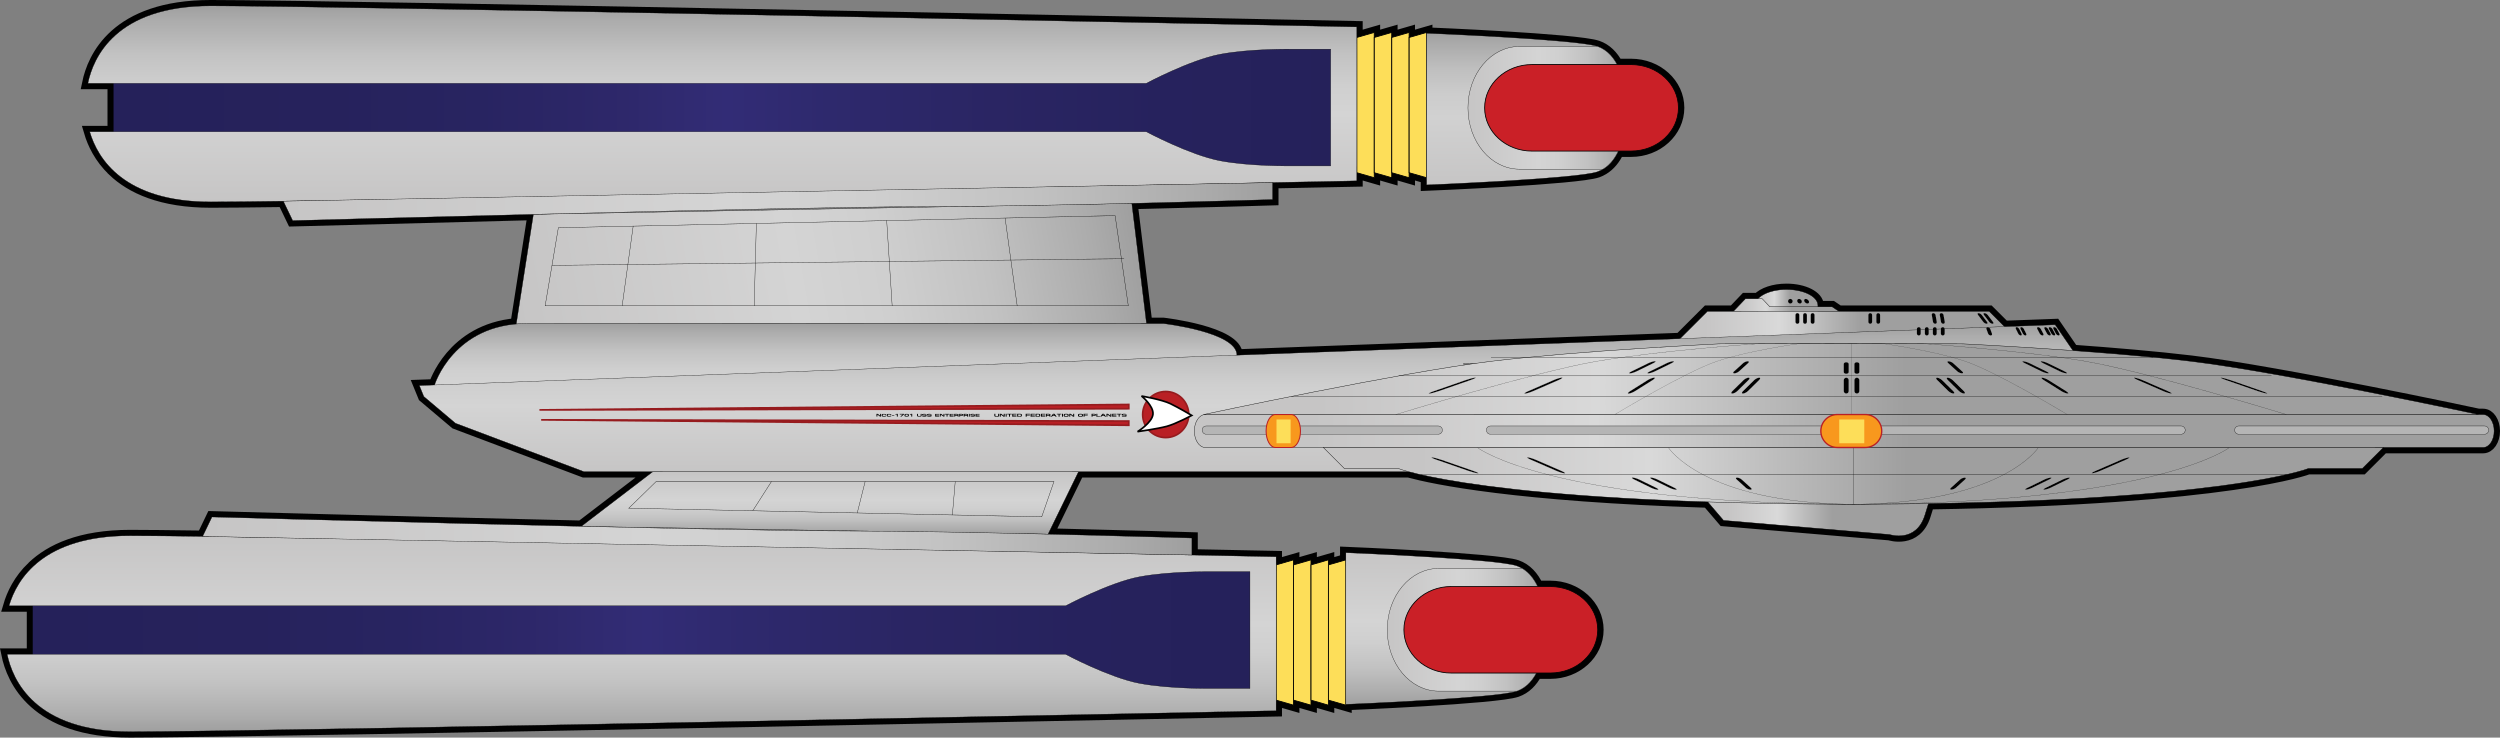 <?xml version="1.0" encoding="utf-8"?>
<!-- Generator: Adobe Illustrator 12.0.0, SVG Export Plug-In . SVG Version: 6.00 Build 51448)  -->
<!DOCTYPE svg PUBLIC "-//W3C//DTD SVG 1.1//EN" "http://www.w3.org/Graphics/SVG/1.1/DTD/svg11.dtd">
<svg  version="1.1" id="Layer_1" xmlns="http://www.w3.org/2000/svg" xmlns:xlink="http://www.w3.org/1999/xlink" width="1029.354" height="303.701"
	 viewBox="0 0 1029.354 303.701" overflow="visible" enable-background="new 0 0 1029.354 303.701" xml:space="preserve">
<rect x="0" y="0" width="1029.354" height="303.701" fill="#808080" stroke="none"/>
<g>
	<path fill="none" stroke="#010101" stroke-width="4.811" d="M1022.422,170.683h-1.884c0,0-81.689-17.512-118.386-21.919
		c-14.586-1.752-32.428-3.246-48.636-4.411l-7.314-10.665l-20.867,0.776l-6.307-6.295h-61.904l-2.751-1.851h-5.855v-0.554
		c0-3.631-5.79-6.575-12.936-6.575c-5.195,0-9.645,1.567-11.699,3.813h-5.231l-4.923,5.167h-10.725l-11.277,11.265l-182.441,6.786
		c0-9.543-30.275-13.013-30.275-13.013s-2.492,0-6.938,0l-6.053-49.472l-0.181,0.003c32.043-0.765,58.163-1.57,58.163-1.57v-6.993
		l-0.421,0.008c21.932-0.447,35.09-0.719,35.09-0.719v-3.344l7.176,2.078v-2.078l7.19,2.078v-2.078l7.166,2.078v-2.078l7.183,2.078
		v2.952c0,0,62.048-2.528,70.354-5.417c0.809-0.282,1.555-0.659,2.271-1.083l0,0c0,0,0.002-0.001,0.002-0.002
		c2.768-1.642,4.842-4.278,6.316-7.446h5.269c10.77,0,19.5-7.972,19.5-17.809c0-9.833-8.73-17.806-19.5-17.806h-5.769
		c-1.847-3.499-4.491-6.243-8.09-7.494c-8.306-2.89-70.354-5.417-70.354-5.417v-0.337l-7.183,2.074v-2.074l-7.166,2.074v-2.074
		l-7.19,2.074v-2.074l-7.176,2.074v-4.341c0,0-419.868-8.667-471.869-8.667c-39.269,0-48.467,21.417-50.618,31.905h10.483v19.934
		h-9.734c1.397,4.753,4.19,10.735,9.734,16.022v0.001l0,0c7.392,7.05,19.681,12.865,40.135,12.865
		c5.773,0,16.087-0.107,29.849-0.297l3.857,8.001l99.113-2.589l-7.065,45.165h0.014c-26.662,2.319-33.65,25.083-33.654,25.098
		l-6.269,0.229l1.86,4.541l13.013,10.99l52.92,19.951h28.323l-29.446,22.507c-72.644-1.677-152.042-3.866-152.042-3.866
		l-3.854,8.003c-13.762-0.19-24.076-0.299-29.849-0.299c-20.457,0-32.746,5.816-40.135,12.867h-0.002l0,0
		c-5.543,5.29-8.336,11.27-9.734,16.024h9.734v19.933H2.949c2.151,10.485,11.347,31.904,50.621,31.904
		c51.999,0,471.87-8.67,471.87-8.67v-4.341l7.173,2.077v-2.077l7.188,2.077v-2.077l7.169,2.077v-2.077l7.183,2.077v-0.339
		c0,0,62.048-2.527,70.354-5.416c3.599-1.25,6.244-3.996,8.09-7.493h5.769c10.77,0,19.501-7.972,19.501-17.807
		c0-9.837-8.731-17.81-19.501-17.81h-5.269c-1.855-3.985-4.646-7.159-8.59-8.531c-8.306-2.887-70.354-5.414-70.354-5.414v2.95
		l-7.183,2.077v-2.077l-7.169,2.077v-2.077l-7.188,2.077v-2.077l-7.173,2.077v-3.346c0,0-13.443-0.276-35.807-0.732l1.135,0.023
		v-6.992c0,0-26.697-0.825-59.229-1.595l12.543-25.716h135.924c10.753,2.917,44.093,9.898,123.135,12.444h-0.007l6.514,7.615
		l68.38,5.82c0,0,10.911,3.639,14.547-8c0.587-1.88,1.071-3.428,1.482-4.75c125.047-1.971,156.383-14.434,156.383-14.434h22.234
		l8.67-8.67h41.079c2.502,0,4.526-3.034,4.526-6.783C1026.949,173.722,1024.924,170.683,1022.422,170.683z"/>
	<g>
		<linearGradient id="XMLID_23_" gradientUnits="userSpaceOnUse" x1="212.695" y1="134.204" x2="467.012" y2="89.361">
			<stop  offset="0" style="stop-color:#C6C5C5"/>
			<stop  offset="0.449" style="stop-color:#D4D4D4"/>
			<stop  offset="0.593" style="stop-color:#CFCFCF"/>
			<stop  offset="0.755" style="stop-color:#C2C2C2"/>
			<stop  offset="0.924" style="stop-color:#ACACAC"/>
			<stop  offset="1" style="stop-color:#9F9F9F"/>
		</linearGradient>
		<polygon fill="url(#XMLID_23_)" stroke="#010101" stroke-width="0.128" points="212.555,133.412 219.621,88.246 466.02,83.734 
			472.072,133.206 		"/>
		<linearGradient id="XMLID_24_" gradientUnits="userSpaceOnUse" x1="347.615" y1="178.783" x2="347.615" y2="133.207">
			<stop  offset="0" style="stop-color:#C6C5C5"/>
			<stop  offset="0.449" style="stop-color:#D4D4D4"/>
			<stop  offset="0.593" style="stop-color:#CFCFCF"/>
			<stop  offset="0.755" style="stop-color:#C2C2C2"/>
			<stop  offset="0.924" style="stop-color:#ACACAC"/>
			<stop  offset="1" style="stop-color:#9F9F9F"/>
		</linearGradient>
		<path fill="url(#XMLID_24_)" stroke="#010101" stroke-width="0.128" d="M178.915,158.508c0,0,7.737-25.302,38.101-25.302
			c30.364,0,261.995,0,261.995,0s30.275,3.469,30.275,13.013c0,9.541,7.03,32.564,7.03,32.564l-288.023-5.672L178.915,158.508z"/>
		<linearGradient id="XMLID_25_" gradientUnits="userSpaceOnUse" x1="341.697" y1="194.223" x2="341.697" y2="219.939">
			<stop  offset="0" style="stop-color:#C6C5C5"/>
			<stop  offset="0.449" style="stop-color:#D4D4D4"/>
			<stop  offset="0.593" style="stop-color:#CFCFCF"/>
			<stop  offset="0.755" style="stop-color:#C2C2C2"/>
			<stop  offset="0.924" style="stop-color:#ACACAC"/>
			<stop  offset="1" style="stop-color:#9F9F9F"/>
		</linearGradient>
		<polygon fill="url(#XMLID_25_)" stroke="#010101" stroke-width="0.128" points="444.081,194.223 431.538,219.938 
			239.313,216.729 268.761,194.223 		"/>
		<linearGradient id="XMLID_26_" gradientUnits="userSpaceOnUse" x1="46.666" y1="43.114" x2="552.167" y2="43.114">
			<stop  offset="0" style="stop-color:#25215A"/>
			<stop  offset="0.18" style="stop-color:#26225C"/>
			<stop  offset="0.299" style="stop-color:#282461"/>
			<stop  offset="0.401" style="stop-color:#2D2769"/>
			<stop  offset="0.492" style="stop-color:#322C75"/>
			<stop  offset="0.5" style="stop-color:#322C76"/>
			<stop  offset="0.583" style="stop-color:#2E296D"/>
			<stop  offset="0.716" style="stop-color:#2A2563"/>
			<stop  offset="0.854" style="stop-color:#26225D"/>
			<stop  offset="1" style="stop-color:#25215A"/>
		</linearGradient>
		<rect x="46.666" y="15.962" fill="url(#XMLID_26_)" stroke="#010101" stroke-width="0.127" width="505.5" height="54.305"/>
		<g>
			<polygon fill="#FDDE59" stroke="#010101" stroke-width="0.36" points="565.846,73.198 558.67,71.121 558.67,15.412 
				565.846,13.338 			"/>
			<polygon fill="#FDDE59" stroke="#010101" stroke-width="0.36" points="573.037,73.198 565.846,71.121 565.846,15.412 
				573.037,13.338 			"/>
			<polygon fill="#FDDE59" stroke="#010101" stroke-width="0.36" points="580.203,73.198 573.037,71.121 573.037,15.412 
				580.203,13.338 			"/>
			<polygon fill="#FDDE59" stroke="#010101" stroke-width="0.36" points="587.385,73.198 580.203,71.121 580.203,15.412 
				587.385,13.338 			"/>
		</g>
		<linearGradient id="XMLID_27_" gradientUnits="userSpaceOnUse" x1="297.427" y1="83.131" x2="297.427" y2="2.404">
			<stop  offset="0" style="stop-color:#C6C5C5"/>
			<stop  offset="0.449" style="stop-color:#D4D4D4"/>
			<stop  offset="0.593" style="stop-color:#CFCFCF"/>
			<stop  offset="0.755" style="stop-color:#C2C2C2"/>
			<stop  offset="0.924" style="stop-color:#ACACAC"/>
			<stop  offset="1" style="stop-color:#9F9F9F"/>
		</linearGradient>
		<path fill="url(#XMLID_27_)" stroke="#010101" stroke-width="0.128" d="M86.801,2.404c-39.269,0-48.467,21.417-50.618,31.905
			h435.819c0,0,17.959-9.61,30.39-11.956c12.428-2.344,29.314-2.109,29.314-2.109h16.184v48.06h-16.184
			c0,0-16.886,0.237-29.314-2.11c-12.43-2.345-30.39-11.951-30.39-11.951H36.932c3.26,11.089,14.072,28.889,49.869,28.889
			c52.001,0,471.869-8.667,471.869-8.667V11.072C558.67,11.072,138.803,2.404,86.801,2.404z"/>
		<linearGradient id="XMLID_28_" gradientUnits="userSpaceOnUse" x1="116.65" y1="83.005" x2="524.001" y2="83.005">
			<stop  offset="0" style="stop-color:#C6C5C5"/>
			<stop  offset="0.449" style="stop-color:#D4D4D4"/>
			<stop  offset="0.593" style="stop-color:#CFCFCF"/>
			<stop  offset="0.755" style="stop-color:#C2C2C2"/>
			<stop  offset="0.924" style="stop-color:#ACACAC"/>
			<stop  offset="1" style="stop-color:#9F9F9F"/>
		</linearGradient>
		<path fill="url(#XMLID_28_)" stroke="#010101" stroke-width="0.128" d="M116.65,82.834l3.857,8.001
			c0,0,208.967-5.756,259.045-5.756s144.449-2.913,144.449-2.913v-6.993L116.65,82.834z"/>
		<linearGradient id="XMLID_29_" gradientUnits="userSpaceOnUse" x1="628.338" y1="76.149" x2="628.338" y2="13.675">
			<stop  offset="0" style="stop-color:#C6C5C5"/>
			<stop  offset="0.449" style="stop-color:#D1D1D1"/>
			<stop  offset="0.598" style="stop-color:#CCCCCC"/>
			<stop  offset="0.765" style="stop-color:#BFBFBF"/>
			<stop  offset="0.939" style="stop-color:#A9A9A9"/>
			<stop  offset="1" style="stop-color:#9F9F9F"/>
		</linearGradient>
		<path fill="url(#XMLID_29_)" stroke="#010101" stroke-width="0.128" d="M669.291,42.564c0-9.751-3.246-20.583-11.552-23.471
			c-8.306-2.891-70.354-5.418-70.354-5.418v28.889v4.697v28.889c0,0,62.048-2.527,70.354-5.417
			c8.306-2.89,11.552-13.723,11.552-23.472c0-0.842-0.11-1.622-0.308-2.348C669.18,44.184,669.291,43.406,669.291,42.564z"/>
		<linearGradient id="XMLID_30_" gradientUnits="userSpaceOnUse" x1="604.415" y1="44.395" x2="669.29" y2="44.395">
			<stop  offset="0" style="stop-color:#C6C5C5"/>
			<stop  offset="0.449" style="stop-color:#D4D4D4"/>
			<stop  offset="0.593" style="stop-color:#CFCFCF"/>
			<stop  offset="0.755" style="stop-color:#C2C2C2"/>
			<stop  offset="0.924" style="stop-color:#ACACAC"/>
			<stop  offset="1" style="stop-color:#9F9F9F"/>
		</linearGradient>
		<path fill="url(#XMLID_30_)" stroke="#010101" stroke-width="0.128" d="M604.415,44.393c0,13.95,9.482,25.258,21.18,25.258
			h34.416c6.626-3.93,9.28-13.592,9.28-22.39c0-0.842-0.11-1.622-0.308-2.348c0.197-0.729,0.308-1.507,0.308-2.349
			c0-9.703-3.22-20.474-11.441-23.423h-32.255C613.897,19.141,604.415,30.447,604.415,44.393z"/>
		<path fill="#CA2027" stroke="#010101" stroke-width="0.345" d="M691.097,44.393c0,9.837-8.73,17.81-19.5,17.81h-40.807
			c-10.772,0-19.503-7.972-19.503-17.81l0,0c0-9.833,8.73-17.806,19.503-17.806h40.807
			C682.367,26.587,691.097,34.559,691.097,44.393L691.097,44.393z"/>
		
			<linearGradient id="XMLID_31_" gradientUnits="userSpaceOnUse" x1="13.432" y1="-772.05" x2="518.932" y2="-772.05" gradientTransform="matrix(1 0 0 -1 0 -511.466)">
			<stop  offset="0" style="stop-color:#25215A"/>
			<stop  offset="0.18" style="stop-color:#26225C"/>
			<stop  offset="0.299" style="stop-color:#282461"/>
			<stop  offset="0.401" style="stop-color:#2D2769"/>
			<stop  offset="0.492" style="stop-color:#322C75"/>
			<stop  offset="0.5" style="stop-color:#322C76"/>
			<stop  offset="0.583" style="stop-color:#2E296D"/>
			<stop  offset="0.716" style="stop-color:#2A2563"/>
			<stop  offset="0.854" style="stop-color:#26225D"/>
			<stop  offset="1" style="stop-color:#25215A"/>
		</linearGradient>
		<rect x="13.432" y="233.433" fill="url(#XMLID_31_)" stroke="#010101" stroke-width="0.127" width="505.5" height="54.304"/>
		<g>
			<polygon fill="#FDDE59" stroke="#010101" stroke-width="0.36" points="532.612,230.501 525.439,232.58 525.439,288.285 
				532.612,290.362 			"/>
			<polygon fill="#FDDE59" stroke="#010101" stroke-width="0.36" points="539.799,230.501 532.612,232.58 532.612,288.285 
				539.799,290.362 			"/>
			<polygon fill="#FDDE59" stroke="#010101" stroke-width="0.36" points="546.968,230.501 539.799,232.58 539.799,288.285 
				546.968,290.362 			"/>
			<polygon fill="#FDDE59" stroke="#010101" stroke-width="0.36" points="554.151,230.501 546.968,232.58 546.968,288.285 
				554.151,290.362 			"/>
		</g>
		
			<linearGradient id="XMLID_32_" gradientUnits="userSpaceOnUse" x1="264.194" y1="-732.033" x2="264.194" y2="-812.76" gradientTransform="matrix(1 0 0 -1 0 -511.466)">
			<stop  offset="0" style="stop-color:#C6C5C5"/>
			<stop  offset="0.449" style="stop-color:#D4D4D4"/>
			<stop  offset="0.593" style="stop-color:#CFCFCF"/>
			<stop  offset="0.755" style="stop-color:#C2C2C2"/>
			<stop  offset="0.924" style="stop-color:#ACACAC"/>
			<stop  offset="1" style="stop-color:#9F9F9F"/>
		</linearGradient>
		<path fill="url(#XMLID_32_)" stroke="#010101" stroke-width="0.128" d="M53.569,301.294c-39.273,0-48.469-21.417-50.621-31.902
			h435.817c0,0,17.961,9.608,30.39,11.955c12.43,2.345,29.316,2.109,29.316,2.109h16.182v-48.063h-16.182
			c0,0-16.886-0.234-29.316,2.109c-12.428,2.347-30.39,11.953-30.39,11.953H3.698c3.26-11.089,14.072-28.889,49.872-28.889
			c51.999,0,471.87,8.667,471.87,8.667v63.392C525.439,292.626,105.568,301.294,53.569,301.294z"/>
		
			<linearGradient id="XMLID_33_" gradientUnits="userSpaceOnUse" x1="83.418" y1="-732.159" x2="490.767" y2="-732.159" gradientTransform="matrix(1 0 0 -1 0 -511.466)">
			<stop  offset="0" style="stop-color:#C6C5C5"/>
			<stop  offset="0.449" style="stop-color:#D4D4D4"/>
			<stop  offset="0.593" style="stop-color:#CFCFCF"/>
			<stop  offset="0.755" style="stop-color:#C2C2C2"/>
			<stop  offset="0.924" style="stop-color:#ACACAC"/>
			<stop  offset="1" style="stop-color:#9F9F9F"/>
		</linearGradient>
		<path fill="url(#XMLID_33_)" stroke="#010101" stroke-width="0.128" d="M83.418,220.863l3.854-8c0,0,208.97,5.755,259.048,5.755
			c50.076,0,144.446,2.912,144.446,2.912v6.993L83.418,220.863z"/>
		
			<linearGradient id="XMLID_34_" gradientUnits="userSpaceOnUse" x1="595.104" y1="-739.017" x2="595.104" y2="-801.489" gradientTransform="matrix(1 0 0 -1 0 -511.466)">
			<stop  offset="0" style="stop-color:#C6C5C5"/>
			<stop  offset="0.449" style="stop-color:#D4D4D4"/>
			<stop  offset="0.593" style="stop-color:#CFCFCF"/>
			<stop  offset="0.755" style="stop-color:#C2C2C2"/>
			<stop  offset="0.924" style="stop-color:#ACACAC"/>
			<stop  offset="1" style="stop-color:#9F9F9F"/>
		</linearGradient>
		<path fill="url(#XMLID_34_)" stroke="#010101" stroke-width="0.128" d="M636.056,261.135c0,9.75-3.246,20.583-11.552,23.473
			c-8.306,2.889-70.354,5.416-70.354,5.416v-28.889v-4.695v-28.889c0,0,62.048,2.527,70.354,5.414
			c8.306,2.892,11.552,13.725,11.552,23.475c0,0.841-0.11,1.621-0.308,2.347C635.946,259.517,636.056,260.292,636.056,261.135z"/>
		
			<linearGradient id="XMLID_35_" gradientUnits="userSpaceOnUse" x1="571.181" y1="-770.769" x2="636.056" y2="-770.769" gradientTransform="matrix(1 0 0 -1 0 -511.466)">
			<stop  offset="0" style="stop-color:#C6C5C5"/>
			<stop  offset="0.449" style="stop-color:#D4D4D4"/>
			<stop  offset="0.593" style="stop-color:#CFCFCF"/>
			<stop  offset="0.755" style="stop-color:#C2C2C2"/>
			<stop  offset="0.924" style="stop-color:#ACACAC"/>
			<stop  offset="1" style="stop-color:#9F9F9F"/>
		</linearGradient>
		<path fill="url(#XMLID_35_)" stroke="#010101" stroke-width="0.128" d="M571.181,259.305c0-13.949,9.479-25.255,21.18-25.255
			h34.415c6.626,3.928,9.28,13.591,9.28,22.39c0,0.841-0.11,1.621-0.308,2.347c0.197,0.73,0.308,1.506,0.308,2.349
			c0,9.703-3.22,20.476-11.441,23.423h-32.254C580.661,284.558,571.181,273.253,571.181,259.305z"/>
		<path fill="#CA2027" stroke="#010101" stroke-width="0.345" d="M657.864,259.305c0-9.837-8.731-17.809-19.501-17.809h-40.809
			c-10.77,0-19.501,7.972-19.501,17.809l0,0c0,9.835,8.731,17.808,19.501,17.808h40.809
			C649.132,277.112,657.864,269.14,657.864,259.305L657.864,259.305z"/>
		<linearGradient id="XMLID_36_" gradientUnits="userSpaceOnUse" x1="703.133" y1="210.551" x2="796.21" y2="210.551">
			<stop  offset="0.09" style="stop-color:#C6C5C5"/>
			<stop  offset="0.309" style="stop-color:#D9D9D9"/>
			<stop  offset="0.551" style="stop-color:#9F9F9F"/>
		</linearGradient>
		<path fill="url(#XMLID_36_)" stroke="#010101" stroke-width="0.162" d="M703.133,206.667l6.514,7.615l68.38,5.82
			c0,0,10.911,3.636,14.547-8.003s3.636-11.639,3.636-11.639L703.133,206.667z"/>
		<linearGradient id="XMLID_37_" gradientUnits="userSpaceOnUse" x1="722.65" y1="128.273" x2="748.518" y2="128.273">
			<stop  offset="0.09" style="stop-color:#C6C5C5"/>
			<stop  offset="0.309" style="stop-color:#D9D9D9"/>
			<stop  offset="0.551" style="stop-color:#9F9F9F"/>
		</linearGradient>
		<path fill="url(#XMLID_37_)" stroke="#010101" stroke-width="0.162" d="M735.583,119.188c-7.145,0-12.933,2.943-12.933,6.574
			c0,1.118,0.55,2.17,1.518,3.091v8.505h24.351v-11.597C748.518,122.131,742.728,119.188,735.583,119.188z"/>
		<linearGradient id="XMLID_38_" gradientUnits="userSpaceOnUse" x1="713.628" y1="125.637" x2="757.282" y2="125.637">
			<stop  offset="0.09" style="stop-color:#C6C5C5"/>
			<stop  offset="0.309" style="stop-color:#D9D9D9"/>
			<stop  offset="0.551" style="stop-color:#9F9F9F"/>
		</linearGradient>
		<polyline fill="url(#XMLID_38_)" stroke="#010101" stroke-width="0.162" points="713.628,128.273 718.652,123 725.56,123 
			728.722,126.317 754.374,126.317 757.282,128.273 		"/>
		<linearGradient id="XMLID_39_" gradientUnits="userSpaceOnUse" x1="689.686" y1="134.82" x2="828.575" y2="134.82">
			<stop  offset="0.09" style="stop-color:#C6C5C5"/>
			<stop  offset="0.309" style="stop-color:#D9D9D9"/>
			<stop  offset="0.551" style="stop-color:#9F9F9F"/>
		</linearGradient>
		<polygon fill="url(#XMLID_39_)" stroke="#010101" stroke-width="0.162" points="689.686,141.473 703.004,128.167 
			819.029,128.167 828.575,137.696 		"/>
		<linearGradient id="XMLID_40_" gradientUnits="userSpaceOnUse" x1="513.388" y1="194.223" x2="513.388" y2="133.687">
			<stop  offset="0" style="stop-color:#C6C5C5"/>
			<stop  offset="0.449" style="stop-color:#D4D4D4"/>
			<stop  offset="0.593" style="stop-color:#CFCFCF"/>
			<stop  offset="0.755" style="stop-color:#C2C2C2"/>
			<stop  offset="0.924" style="stop-color:#ACACAC"/>
			<stop  offset="1" style="stop-color:#9F9F9F"/>
		</linearGradient>
		<polyline fill="url(#XMLID_40_)" stroke="#010101" stroke-width="0.128" points="602.425,149.756 854.13,145.246 
			846.203,133.687 172.646,158.74 174.505,163.278 187.519,174.269 240.438,194.223 611.746,194.223 		"/>
		<path fill="#010101" stroke="#FFFFFF" stroke-width="0.046" d="M740.866,132.539c0,0.442-0.357,0.803-0.806,0.803l0,0
			c-0.441,0-0.804-0.361-0.804-0.803v-2.842c0-0.443,0.362-0.803,0.804-0.803l0,0c0.448,0,0.806,0.36,0.806,0.803V132.539z"/>
		<path fill="#010101" stroke="#FFFFFF" stroke-width="0.046" d="M744.003,132.539c0,0.442-0.361,0.803-0.806,0.803l0,0
			c-0.443,0-0.803-0.361-0.803-0.803v-2.842c0-0.443,0.359-0.803,0.803-0.803l0,0c0.444,0,0.806,0.36,0.806,0.803V132.539z"/>
		<path fill="#010101" stroke="#FFFFFF" stroke-width="0.046" d="M747.137,132.539c0,0.442-0.359,0.803-0.799,0.803l0,0
			c-0.448,0-0.808-0.361-0.808-0.803v-2.842c0-0.443,0.359-0.803,0.808-0.803l0,0c0.439,0,0.799,0.36,0.799,0.803V132.539z"/>
		<path fill="#010101" stroke="#FFFFFF" stroke-width="0.046" d="M770.863,132.539c0,0.442-0.366,0.803-0.808,0.803l0,0
			c-0.441,0-0.804-0.361-0.804-0.803v-2.842c0-0.443,0.362-0.803,0.804-0.803l0,0c0.441,0,0.808,0.36,0.808,0.803V132.539z"/>
		<path fill="#010101" stroke="#FFFFFF" stroke-width="0.046" d="M774.151,132.539c0,0.442-0.361,0.803-0.805,0.803l0,0
			c-0.444,0-0.802-0.361-0.802-0.803v-2.842c0-0.443,0.357-0.803,0.802-0.803l0,0c0.443,0,0.805,0.36,0.805,0.803V132.539z"/>
		<path fill="#010101" stroke="#FFFFFF" stroke-width="0.046" d="M797.478,132.539c0.082,0.442-0.216,0.803-0.662,0.803l0,0
			c-0.446,0-0.869-0.361-0.947-0.803l-0.5-2.842c-0.077-0.443,0.214-0.803,0.66-0.803l0,0c0.444,0,0.869,0.36,0.944,0.803
			L797.478,132.539z"/>
		<path fill="#010101" stroke="#FFFFFF" stroke-width="0.046" d="M800.769,132.539c0.077,0.442-0.216,0.803-0.663,0.803l0,0
			c-0.445,0-0.866-0.361-0.943-0.803l-0.508-2.842c-0.075-0.443,0.219-0.803,0.662-0.803l0,0c0.449,0,0.872,0.36,0.949,0.803
			L800.769,132.539z"/>
		<path fill="#010101" stroke="#FFFFFF" stroke-width="0.046" d="M818.181,132.539c0.331,0.442,0.244,0.803-0.2,0.803l0,0
			c-0.446,0-1.075-0.361-1.411-0.803l-2.147-2.842c-0.333-0.443-0.248-0.803,0.197-0.803l0,0c0.444,0,1.078,0.36,1.412,0.803
			L818.181,132.539z"/>
		<path fill="#010101" stroke="#FFFFFF" stroke-width="0.046" d="M820.622,132.539c0.333,0.442,0.249,0.803-0.197,0.803l0,0
			c-0.444,0-1.078-0.361-1.412-0.803l-2.145-2.842c-0.34-0.443-0.249-0.803,0.197-0.803l0,0c0.441,0,1.074,0.36,1.407,0.803
			L820.622,132.539z"/>
		<path fill="#010101" stroke="#FFFFFF" stroke-width="0.046" d="M790.873,137.333c0,0.453-0.371,0.821-0.824,0.821l0,0
			c-0.453,0-0.819-0.368-0.819-0.821v-1.852c0-0.455,0.366-0.821,0.819-0.821l0,0c0.453,0,0.824,0.367,0.824,0.821V137.333z"/>
		<path fill="#010101" stroke="#FFFFFF" stroke-width="0.046" d="M794.162,137.333c0,0.453-0.369,0.821-0.82,0.821l0,0
			c-0.455,0-0.824-0.368-0.824-0.821v-1.852c0-0.455,0.369-0.821,0.824-0.821l0,0c0.451,0,0.82,0.367,0.82,0.821V137.333z"/>
		<path fill="#010101" stroke="#FFFFFF" stroke-width="0.046" d="M797.453,137.333c0,0.453-0.369,0.821-0.82,0.821l0,0
			c-0.458,0-0.824-0.368-0.824-0.821v-1.852c0-0.455,0.366-0.821,0.824-0.821l0,0c0.451,0,0.82,0.367,0.82,0.821V137.333z"/>
		<path fill="#010101" stroke="#FFFFFF" stroke-width="0.046" d="M800.743,137.333c0,0.453-0.368,0.821-0.824,0.821l0,0
			c-0.448,0-0.819-0.368-0.819-0.821v-1.852c0-0.455,0.371-0.821,0.819-0.821l0,0c0.456,0,0.824,0.367,0.824,0.821V137.333z"/>
		<path fill="#010101" stroke="#FFFFFF" stroke-width="0.046" d="M820.194,137.333c0.162,0.453-0.07,0.821-0.523,0.821l0,0
			c-0.456,0-0.961-0.368-1.121-0.821l-0.679-1.852c-0.166-0.455,0.068-0.821,0.52-0.821l0,0c0.456,0,0.961,0.367,1.125,0.821
			L820.194,137.333z"/>
		<path fill="#010101" stroke="#FFFFFF" stroke-width="0.046" d="M832.359,137.333c0.226,0.453,0.092,0.821-0.303,0.821l0,0
			c-0.388,0-0.891-0.368-1.114-0.821l-0.923-1.852c-0.223-0.455-0.089-0.821,0.299-0.821l0,0c0.395,0,0.893,0.367,1.115,0.821
			L832.359,137.333z"/>
		<path fill="#010101" stroke="#FFFFFF" stroke-width="0.046" d="M834.273,137.333c0.228,0.453,0.094,0.821-0.298,0.821l0,0
			c-0.391,0-0.889-0.368-1.113-0.821l-0.928-1.852c-0.222-0.455-0.09-0.821,0.305-0.821l0,0c0.391,0,0.886,0.367,1.113,0.821
			L834.273,137.333z"/>
		<path fill="#010101" stroke="#FFFFFF" stroke-width="0.046" d="M841.313,137.333c0.237,0.453,0.096,0.821-0.319,0.821l0,0
			c-0.416,0-0.952-0.368-1.188-0.821l-0.982-1.852c-0.239-0.455-0.099-0.821,0.317-0.821l0,0c0.418,0,0.949,0.367,1.188,0.821
			L841.313,137.333z"/>
		<path fill="#010101" stroke="#FFFFFF" stroke-width="0.046" d="M844.292,137.333c0.239,0.453,0.096,0.821-0.32,0.821l0,0
			c-0.418,0-0.946-0.368-1.186-0.821l-0.982-1.852c-0.244-0.455-0.099-0.821,0.317-0.821l0,0c0.413,0,0.946,0.367,1.184,0.821
			L844.292,137.333z"/>
		<path fill="#010101" stroke="#FFFFFF" stroke-width="0.046" d="M846.116,137.333c0.242,0.453,0.099,0.821-0.316,0.821l0,0
			c-0.416,0-0.947-0.368-1.191-0.821l-0.979-1.852c-0.237-0.455-0.096-0.821,0.317-0.821l0,0c0.416,0,0.949,0.367,1.188,0.821
			L846.116,137.333z"/>
		<path fill="#010101" stroke="#FFFFFF" stroke-width="0.046" d="M847.941,137.333c0.242,0.453,0.099,0.821-0.316,0.821l0,0
			c-0.411,0-0.947-0.368-1.187-0.821l-0.979-1.852c-0.244-0.455-0.099-0.821,0.313-0.821l0,0c0.418,0,0.951,0.367,1.19,0.821
			L847.941,137.333z"/>
		<path fill="#010101" stroke="#FFFFFF" stroke-width="0.046" d="M738.141,124.024c0,0.54-0.438,0.98-0.975,0.98
			c-0.55,0-0.984-0.44-0.984-0.98c0-0.541,0.435-0.979,0.984-0.979C737.704,123.045,738.141,123.484,738.141,124.024z"/>
		<path fill="#010101" stroke="#FFFFFF" stroke-width="0.046" d="M741.911,124.024c0.094,0.54-0.266,0.98-0.808,0.98
			c-0.545,0-1.062-0.44-1.158-0.98c-0.092-0.541,0.266-0.979,0.808-0.979C741.295,123.045,741.815,123.484,741.911,124.024z"/>
		<path fill="#010101" stroke="#FFFFFF" stroke-width="0.046" d="M744.828,124.024c0.195,0.54-0.084,0.98-0.624,0.98
			c-0.543,0-1.142-0.44-1.339-0.98c-0.195-0.541,0.079-0.979,0.624-0.979C744.03,123.045,744.635,123.484,744.828,124.024z"/>
		<linearGradient id="XMLID_41_" gradientUnits="userSpaceOnUse" x1="491.758" y1="177.465" x2="1026.949" y2="177.465">
			<stop  offset="0.09" style="stop-color:#C6C5C5"/>
			<stop  offset="0.309" style="stop-color:#D9D9D9"/>
			<stop  offset="0.551" style="stop-color:#9F9F9F"/>
		</linearGradient>
		<path fill="url(#XMLID_41_)" stroke="#010101" stroke-width="0.162" d="M491.758,177.466c0,3.746,2.022,6.783,4.519,6.783
			h526.145c2.502,0,4.526-3.037,4.526-6.783l0,0c0-3.746-2.024-6.786-4.526-6.786H496.277
			C493.781,170.68,491.758,173.72,491.758,177.466L491.758,177.466z"/>
		<g>
			<path fill="#B5B5B5" stroke="#010101" stroke-width="0.127" d="M899.746,177.088c0,0.937-0.759,1.695-1.696,1.695h-284.37
				c-0.936,0-1.696-0.759-1.696-1.695l0,0c0-0.936,0.761-1.694,1.696-1.694h284.37C898.987,175.394,899.746,176.152,899.746,177.088
				L899.746,177.088z"/>
			<path fill="#B5B5B5" stroke="#010101" stroke-width="0.127" d="M1024.684,177.088c0,0.937-0.759,1.695-1.693,1.695H921.792
				c-0.936,0-1.696-0.759-1.696-1.695l0,0c0-0.936,0.761-1.694,1.696-1.694h101.198
				C1023.925,175.394,1024.684,176.152,1024.684,177.088L1024.684,177.088z"/>
			<path fill="#B5B5B5" stroke="#010101" stroke-width="0.127" d="M593.894,177.088c0,0.937-0.761,1.695-1.693,1.695h-95.547
				c-0.935,0-1.693-0.759-1.693-1.695l0,0c0-0.936,0.758-1.694,1.693-1.694h95.547C593.133,175.394,593.894,176.152,593.894,177.088
				L593.894,177.088z"/>
		</g>
		<linearGradient id="XMLID_42_" gradientUnits="userSpaceOnUse" x1="544.869" y1="195.933" x2="981.343" y2="195.933">
			<stop  offset="0.09" style="stop-color:#C6C5C5"/>
			<stop  offset="0.309" style="stop-color:#D9D9D9"/>
			<stop  offset="0.551" style="stop-color:#9F9F9F"/>
		</linearGradient>
		<path fill="url(#XMLID_42_)" stroke="#010101" stroke-width="0.162" d="M544.869,184.249l8.67,8.668h22.234
			c0,0,35.855,14.267,183.954,14.689v0.01c1.139,0,2.253,0,3.378-0.005c1.127,0.005,2.238,0.005,3.377,0.005v-0.01
			c148.104-0.423,183.957-14.689,183.957-14.689h22.234l8.67-8.668H544.869z"/>
		<path fill="none" stroke="#010101" stroke-width="0.071" d="M608.446,184.386c0,0,29.598,22.549,151.871,23.216v0.015
			c0.939,0,1.86-0.005,2.788-0.008c0.93,0.003,1.849,0.008,2.788,0.008v-0.015c122.277-0.667,151.875-23.216,151.875-23.216"/>
		<path fill="none" stroke="#010101" stroke-width="0.071" d="M687.006,184.386c0,0,14.564,22.549,74.727,23.216v0.015
			c0.46,0,0.918-0.005,1.372-0.008c0.458,0.003,0.911,0.008,1.374,0.008v-0.015c60.159-0.667,74.725-23.216,74.725-23.216"/>
		<linearGradient id="XMLID_43_" gradientUnits="userSpaceOnUse" x1="495.523" y1="156.076" x2="1020.539" y2="156.076">
			<stop  offset="0.09" style="stop-color:#C6C5C5"/>
			<stop  offset="0.309" style="stop-color:#D9D9D9"/>
			<stop  offset="0.551" style="stop-color:#9F9F9F"/>
		</linearGradient>
		<path fill="url(#XMLID_43_)" stroke="#010101" stroke-width="0.162" d="M902.153,148.763c-36.698-4.407-94.021-7.19-94.021-7.19
			l-49.911-0.099v-0.002l-0.19,0.001l-0.188-0.001v0.002l-49.911,0.099c0,0-57.324,2.783-94.021,7.19
			c-36.696,4.407-118.388,21.917-118.388,21.917h525.015C1020.539,170.68,938.849,153.17,902.153,148.763z"/>
		<path fill="none" stroke="#010101" stroke-width="0.071" d="M941.393,170.68c0,0-57.063-17.51-82.691-21.917
			c-25.636-4.407-65.677-7.19-65.677-7.19l-34.862-0.099v-0.002l-0.132,0.001l-0.129-0.001v0.002l-34.866,0.099
			c0,0-40.039,2.783-65.67,7.19c-25.634,4.407-82.694,21.917-82.694,21.917"/>
		<path fill="none" stroke="#010101" stroke-width="0.051" d="M851.199,170.68c0,0-28.992-17.51-42.017-21.917
			c-13.024-4.407-33.368-7.19-33.368-7.19l-17.712-0.099v-0.002l-0.071,0.001l-0.065-0.001v0.002l-17.713,0.099
			c0,0-20.346,2.783-33.368,7.19c-13.024,4.407-42.021,21.917-42.021,21.917"/>
		<line fill="none" stroke="#010101" stroke-width="0.051" x1="762.367" y1="141.498" x2="762.367" y2="170.68"/>
		<line fill="none" stroke="#010101" stroke-width="0.127" x1="531.68" y1="163.218" x2="980.864" y2="163.218"/>
		<line fill="none" stroke="#010101" stroke-width="0.127" x1="575.947" y1="154.757" x2="935.284" y2="154.757"/>
		<line fill="none" stroke="#010101" stroke-width="0.127" x1="886.512" y1="147.085" x2="613.912" y2="147.085"/>
		<line fill="none" stroke="#010101" stroke-width="0.102" x1="763.105" y1="207.608" x2="763.105" y2="184.249"/>
		<line fill="none" stroke="#010101" stroke-width="0.14" x1="585.212" y1="195.505" x2="943.758" y2="195.505"/>
		<path fill="#F8981D" stroke="#B92025" stroke-width="0.565" d="M774.786,177.466c0,3.749-3.037,6.783-6.783,6.783h-11.505
			c-3.749,0-6.786-3.034-6.786-6.783l0,0c0-3.749,3.037-6.786,6.786-6.786h11.505C771.749,170.68,774.786,173.717,774.786,177.466
			L774.786,177.466z"/>
		<rect x="757.287" y="172.712" fill="#FDDE59" width="10.316" height="9.792"/>
		<path fill="#F8981D" stroke="#B92025" stroke-width="0.424" d="M535.459,177.466c0,3.749-1.713,6.783-3.829,6.783h-6.492
			c-2.114,0-3.829-3.034-3.829-6.783l0,0c0-3.749,1.715-6.786,3.829-6.786h6.492C533.747,170.68,535.459,173.717,535.459,177.466
			L535.459,177.466z"/>
		<rect x="525.589" y="172.712" fill="#FDDE59" width="5.815" height="9.792"/>
		<path fill="#010101" stroke="#FFFFFF" stroke-width="0.07" d="M765.616,161.019c0,0.588-0.475,1.063-1.062,1.063l0,0
			c-0.588,0-1.062-0.475-1.062-1.063v-4.49c0-0.588,0.474-1.06,1.062-1.06l0,0c0.587,0,1.062,0.472,1.062,1.06V161.019z"/>
		<path fill="#010101" stroke="#FFFFFF" stroke-width="0.07" d="M761.235,161.019c0,0.588-0.475,1.063-1.062,1.063l0,0
			c-0.585,0-1.06-0.475-1.06-1.063v-4.49c0-0.588,0.475-1.06,1.06-1.06l0,0c0.587,0,1.062,0.472,1.062,1.06V161.019z"/>
		<path fill="#010101" stroke="#FFFFFF" stroke-width="0.07" d="M719.758,161.019c-0.592,0.588-1.55,1.063-2.135,1.063l0,0
			c-0.587,0-0.578-0.475,0.014-1.063l4.562-4.49c0.592-0.588,1.548-1.06,2.138-1.06l0,0c0.587,0,0.58,0.472-0.019,1.06
			L719.758,161.019z"/>
		<path fill="#010101" stroke="#FFFFFF" stroke-width="0.07" d="M715.38,161.019c-0.595,0.588-1.551,1.063-2.138,1.063l0,0
			c-0.585,0-0.58-0.475,0.017-1.063l4.562-4.49c0.592-0.588,1.55-1.06,2.138-1.06l0,0c0.587,0,0.577,0.472-0.017,1.06
			L715.38,161.019z"/>
		<path fill="#010101" stroke="#FFFFFF" stroke-width="0.07" d="M673.305,161.019c-0.933,0.588-2.163,1.063-2.748,1.063l0,0
			c-0.59,0-0.304-0.475,0.629-1.063l7.15-4.49c0.935-0.588,2.165-1.06,2.75-1.06l0,0c0.588,0,0.308,0.472-0.624,1.06
			L673.305,161.019z"/>
		<path fill="#010101" stroke="#FFFFFF" stroke-width="0.061" d="M716.031,152.943c-0.493,0.446-1.364,0.809-1.952,0.809l0,0
			c-0.587,0-0.662-0.362-0.171-0.809l3.768-3.417c0.491-0.446,1.367-0.808,1.952-0.808l0,0c0.584,0,0.662,0.361,0.171,0.808
			L716.031,152.943z"/>
		<path fill="#010101" stroke="#FFFFFF" stroke-width="0.061" d="M681.355,152.943c-0.912,0.446-2.126,0.809-2.711,0.809l0,0
			c-0.587,0-0.324-0.362,0.592-0.809l6.983-3.417c0.909-0.446,2.123-0.808,2.713-0.808l0,0c0.587,0,0.319,0.361-0.592,0.808
			L681.355,152.943z"/>
		<path fill="#010101" stroke="#FFFFFF" stroke-width="0.061" d="M673.812,152.943c-0.909,0.446-2.125,0.809-2.713,0.809l0,0
			c-0.585,0-0.321-0.362,0.592-0.809l6.983-3.417c0.911-0.446,2.128-0.808,2.716-0.808l0,0c0.582,0,0.319,0.361-0.593,0.808
			L673.812,152.943z"/>
		<path fill="#010101" stroke="#FFFFFF" stroke-width="0.07" d="M631.377,161.019c-1.341,0.588-2.91,1.063-3.495,1.063l0,0
			c-0.587,0,0.033-0.475,1.374-1.063l10.323-4.49c1.346-0.588,2.913-1.06,3.5-1.06l0,0c0.587,0-0.03,0.472-1.374,1.06
			L631.377,161.019z"/>
		<path fill="#010101" stroke="#FFFFFF" stroke-width="0.07" d="M592.525,161.019c-1.677,0.588-3.519,1.063-4.11,1.063l0,0
			c-0.585,0,0.308-0.475,1.989-1.063l12.919-4.49c1.684-0.588,3.523-1.06,4.11-1.06l0,0c0.587,0-0.306,0.472-1.987,1.06
			L592.525,161.019z"/>
		<path fill="#010101" stroke="#FFFFFF" stroke-width="0.07" d="M802.152,161.019c0.59,0.588,1.551,1.063,2.138,1.063l0,0
			c0.588,0,0.578-0.475-0.019-1.063l-4.56-4.49c-0.594-0.588-1.553-1.06-2.137-1.06l0,0c-0.588,0-0.58,0.472,0.014,1.06
			L802.152,161.019z"/>
		<path fill="#010101" stroke="#FFFFFF" stroke-width="0.07" d="M806.528,161.019c0.595,0.588,1.553,1.063,2.138,1.063l0,0
			c0.587,0,0.578-0.475-0.014-1.063l-4.562-4.49c-0.597-0.588-1.551-1.06-2.138-1.06l0,0c-0.587,0-0.58,0.472,0.014,1.06
			L806.528,161.019z"/>
		<path fill="#010101" stroke="#FFFFFF" stroke-width="0.07" d="M848.604,161.019c0.93,0.588,2.165,1.063,2.75,1.063l0,0
			c0.587,0,0.306-0.475-0.627-1.063l-7.157-4.49c-0.93-0.588-2.161-1.06-2.748-1.06l0,0c-0.587,0-0.308,0.472,0.627,1.06
			L848.604,161.019z"/>
		<path fill="#010101" stroke="#FFFFFF" stroke-width="0.061" d="M805.88,152.943c0.49,0.446,1.366,0.809,1.951,0.809l0,0
			c0.588,0,0.663-0.362,0.169-0.809l-3.768-3.417c-0.49-0.446-1.364-0.808-1.949-0.808l0,0c-0.59,0-0.665,0.361-0.174,0.808
			L805.88,152.943z"/>
		<path fill="#010101" stroke="#FFFFFF" stroke-width="0.061" d="M840.554,152.943c0.911,0.446,2.123,0.809,2.71,0.809l0,0
			c0.588,0,0.32-0.362-0.587-0.809l-6.985-3.417c-0.911-0.446-2.126-0.808-2.713-0.808l0,0c-0.585,0-0.319,0.361,0.59,0.808
			L840.554,152.943z"/>
		<path fill="#010101" stroke="#FFFFFF" stroke-width="0.061" d="M848.096,152.943c0.911,0.446,2.128,0.809,2.713,0.809l0,0
			c0.585,0,0.319-0.362-0.59-0.809l-6.987-3.417c-0.907-0.446-2.124-0.808-2.708-0.808l0,0c-0.59,0-0.322,0.361,0.587,0.808
			L848.096,152.943z"/>
		<path fill="#010101" stroke="#FFFFFF" stroke-width="0.07" d="M890.531,161.019c1.342,0.588,2.908,1.063,3.495,1.063l0,0
			c0.588,0-0.033-0.475-1.374-1.063l-10.325-4.49c-1.342-0.588-2.908-1.06-3.495-1.06l0,0c-0.585,0,0.028,0.472,1.374,1.06
			L890.531,161.019z"/>
		<path fill="#010101" stroke="#FFFFFF" stroke-width="0.07" d="M929.383,161.019c1.68,0.588,3.523,1.063,4.106,1.063l0,0
			c0.587,0-0.306-0.475-1.987-1.063l-12.917-4.49c-1.682-0.588-3.522-1.06-4.107-1.06l0,0c-0.588,0,0.303,0.472,1.987,1.06
			L929.383,161.019z"/>
		<path fill="#010101" stroke="#FFFFFF" stroke-width="0.06" d="M765.616,153.176c0,0.43-0.475,0.777-1.062,0.777l0,0
			c-0.588,0-1.062-0.348-1.062-0.777v-3.291c0-0.432,0.474-0.777,1.062-0.777l0,0c0.587,0,1.062,0.345,1.062,0.777V153.176z"/>
		<path fill="#010101" stroke="#FFFFFF" stroke-width="0.06" d="M761.235,153.176c0,0.43-0.475,0.777-1.062,0.777l0,0
			c-0.585,0-1.06-0.348-1.06-0.777v-3.291c0-0.432,0.475-0.777,1.06-0.777l0,0c0.587,0,1.062,0.345,1.062,0.777V153.176z"/>
		<path fill="#010101" stroke="#FFFFFF" stroke-width="0.061" d="M807.01,197.432c0.493-0.449,1.366-0.809,1.951-0.809l0,0
			c0.585,0,0.665,0.359,0.169,0.809l-3.768,3.415c-0.49,0.446-1.364,0.808-1.951,0.808l0,0c-0.585,0-0.663-0.361-0.167-0.808
			L807.01,197.432z"/>
		<path fill="#010101" stroke="#FFFFFF" stroke-width="0.061" d="M841.684,197.432c0.911-0.449,2.125-0.809,2.713-0.809l0,0
			c0.587,0,0.321,0.359-0.592,0.809l-6.983,3.415c-0.911,0.446-2.126,0.808-2.713,0.808l0,0c-0.585,0-0.322-0.361,0.592-0.808
			L841.684,197.432z"/>
		<path fill="#010101" stroke="#FFFFFF" stroke-width="0.061" d="M849.228,197.432c0.909-0.449,2.124-0.809,2.711-0.809l0,0
			c0.587,0,0.319,0.359-0.59,0.809l-6.985,3.415c-0.911,0.446-2.126,0.808-2.711,0.808l0,0c-0.587,0-0.324-0.361,0.588-0.808
			L849.228,197.432z"/>
		<path fill="#010101" stroke="#FFFFFF" stroke-width="0.07" d="M873.13,189.354c1.341-0.585,2.908-1.06,3.495-1.06l0,0
			c0.587,0-0.03,0.475-1.374,1.06l-10.325,4.493c-1.344,0.587-2.91,1.062-3.495,1.062l0,0c-0.588,0,0.03-0.475,1.371-1.062
			L873.13,189.354z"/>
		<path fill="#010101" stroke="#FFFFFF" stroke-width="0.061" d="M717.159,197.432c-0.491-0.449-1.362-0.809-1.95-0.809l0,0
			c-0.585,0-0.662,0.359-0.171,0.809l3.768,3.415c0.495,0.446,1.364,0.808,1.951,0.808l0,0c0.585,0,0.665-0.361,0.172-0.808
			L717.159,197.432z"/>
		<path fill="#010101" stroke="#FFFFFF" stroke-width="0.061" d="M682.487,197.432c-0.909-0.449-2.126-0.809-2.713-0.809l0,0
			c-0.588,0-0.322,0.359,0.592,0.809l6.983,3.415c0.911,0.446,2.128,0.808,2.713,0.808l0,0c0.585,0,0.319-0.361-0.592-0.808
			L682.487,197.432z"/>
		<path fill="#010101" stroke="#FFFFFF" stroke-width="0.061" d="M674.942,197.432c-0.909-0.449-2.123-0.809-2.71-0.809l0,0
			c-0.588,0-0.32,0.359,0.589,0.809l6.985,3.415c0.912,0.446,2.126,0.808,2.711,0.808l0,0c0.587,0,0.322-0.361-0.587-0.808
			L674.942,197.432z"/>
		<path fill="#010101" stroke="#FFFFFF" stroke-width="0.07" d="M632.509,189.354c-1.341-0.585-2.912-1.06-3.499-1.06l0,0
			c-0.585,0,0.032,0.475,1.376,1.06l10.328,4.493c1.341,0.587,2.91,1.062,3.495,1.062l0,0c0.587,0-0.03-0.475-1.374-1.062
			L632.509,189.354z"/>
		<path fill="#010101" stroke="#FFFFFF" stroke-width="0.07" d="M593.66,189.354c-1.685-0.585-3.526-1.06-4.113-1.06l0,0
			c-0.587,0,0.311,0.475,1.989,1.06l12.914,4.493c1.687,0.587,3.528,1.062,4.113,1.062l0,0c0.59,0-0.306-0.475-1.984-1.062
			L593.66,189.354z"/>
		<linearGradient id="XMLID_44_" gradientUnits="userSpaceOnUse" x1="606.646" y1="155.748" x2="606.646" y2="155.748">
			<stop  offset="0" style="stop-color:#E4EAE6"/>
			<stop  offset="0.051" style="stop-color:#E9EEEA"/>
			<stop  offset="0.267" style="stop-color:#F7F9F7"/>
			<stop  offset="0.449" style="stop-color:#FFFFFF"/>
			<stop  offset="0.672" style="stop-color:#F7F9F7"/>
			<stop  offset="0.921" style="stop-color:#EAEEEB"/>
			<stop  offset="1" style="stop-color:#E4EAE6"/>
		</linearGradient>
		<path fill="url(#XMLID_44_)" stroke="#010101" stroke-width="0.14" d="M606.646,155.748"/>
		<polygon fill="none" stroke="#010101" stroke-width="0.14" points="258.882,209.248 428.921,212.807 433.967,198.268 
			270.159,198.268 		"/>
		<line fill="none" stroke="#010101" stroke-width="0.14" x1="317.639" y1="198.268" x2="309.927" y2="210.317"/>
		<line fill="none" stroke="#010101" stroke-width="0.14" x1="356.217" y1="198.268" x2="352.961" y2="211.219"/>
		<line fill="none" stroke="#010101" stroke-width="0.14" x1="393.31" y1="198.268" x2="392.136" y2="212.039"/>
		<g>
			<path fill="#B92025" stroke="#961B1E" stroke-width="0.704" d="M479.974,161.202c-5.24,0-9.49,4.249-9.49,9.487
				c0,5.24,4.25,9.484,9.49,9.484c5.238,0,9.484-4.244,9.484-9.484C489.458,165.451,485.212,161.202,479.974,161.202z
				 M464.765,168.281v-1.742l-242.657,2.238L464.765,168.281z M464.765,175.105v-1.738l-241.943-0.498L464.765,175.105z"/>
			<path fill="#FFFFFF" stroke="#010101" stroke-width="0.704" d="M468.373,177.733c0,0,6.003-3.686,6.347-7.166
				c0.34-3.481-4.709-7.505-4.709-7.505s8.324,1.436,11.876,3.141c3.544,1.703,8.799,4.841,8.799,4.841s-6.479,3.481-10.302,4.505
				C476.561,176.57,468.373,177.733,468.373,177.733z"/>
			<path fill="#010101" d="M410.99,171.114c0,0.082-0.025,0.137-0.077,0.169c-0.052,0.028-0.148,0.045-0.282,0.045h-0.437
				c-0.146,0-0.24-0.017-0.292-0.045c-0.056-0.032-0.078-0.084-0.078-0.169v-0.728h-0.411v0.756c0,0.15,0.047,0.259,0.155,0.322
				c0.104,0.063,0.282,0.096,0.528,0.096h0.611c0.261,0,0.442-0.03,0.542-0.094c0.099-0.059,0.15-0.169,0.15-0.324v-0.756h-0.411
				V171.114z M420.028,170.387h-1.209v1.174h1.247c0.258,0,0.439-0.035,0.533-0.101c0.099-0.068,0.144-0.195,0.144-0.383v-0.226
				c0-0.179-0.047-0.294-0.158-0.362C420.482,170.419,420.296,170.387,420.028,170.387z M420.338,171.067
				c0,0.104-0.026,0.169-0.075,0.204c-0.049,0.04-0.148,0.057-0.298,0.057h-0.735v-0.707h0.735c0.144,0,0.242,0.019,0.298,0.052
				c0.049,0.04,0.075,0.104,0.075,0.197V171.067z M424.336,171.561h1.748v-0.232h-1.339v-0.256h1.294v-0.232h-1.294v-0.219h1.339
				v-0.234h-1.748V171.561z M422.319,171.561h0.413v-0.488h1.29v-0.232h-1.29v-0.219h1.332v-0.234h-1.745V171.561z M427.583,170.387
				h-1.21v1.174h1.245c0.258,0,0.441-0.035,0.536-0.101c0.094-0.068,0.141-0.195,0.141-0.383v-0.226
				c0-0.179-0.049-0.294-0.157-0.362C428.036,170.419,427.846,170.387,427.583,170.387z M427.893,171.067
				c0,0.104-0.026,0.169-0.073,0.204c-0.054,0.04-0.15,0.057-0.301,0.057h-0.735v-0.707h0.735c0.143,0,0.242,0.019,0.301,0.052
				c0.047,0.04,0.073,0.104,0.073,0.197V171.067z M413.271,171.189l-1.003-0.803h-0.606v1.174h0.402v-0.881l1.127,0.881h0.488
				v-1.174h-0.409V171.189z M414.069,171.561h0.409v-1.174h-0.409V171.561z M416.785,171.561h1.748v-0.232h-1.339v-0.256h1.292
				v-0.232h-1.292v-0.219h1.339v-0.234h-1.748V171.561z M414.718,170.621h0.723v0.939h0.409v-0.939h0.714v-0.234h-1.846V170.621z
				 M439.139,170.387h-0.364c-0.331,0-0.555,0.032-0.655,0.105c-0.104,0.072-0.158,0.214-0.158,0.43v0.146
				c0,0.202,0.054,0.334,0.158,0.397c0.101,0.063,0.324,0.096,0.648,0.096h0.362c0.359,0,0.594-0.03,0.707-0.092
				c0.101-0.061,0.16-0.197,0.16-0.411v-0.138c0-0.214-0.059-0.355-0.165-0.428C439.719,170.419,439.489,170.387,439.139,170.387z
				 M439.585,171.044c0,0.117-0.028,0.186-0.082,0.214c-0.052,0.03-0.179,0.047-0.38,0.047h-0.324c-0.181,0-0.301-0.017-0.348-0.047
				c-0.054-0.035-0.08-0.102-0.08-0.207v-0.122c0-0.12,0.026-0.195,0.08-0.232c0.047-0.03,0.171-0.047,0.364-0.047h0.298
				c0.205,0,0.338,0.017,0.39,0.047c0.054,0.033,0.082,0.108,0.082,0.226V171.044z M453.897,170.387l-0.878,1.174h0.474l0.209-0.277
				h1.034l0.214,0.277h0.477l-0.883-1.174H453.897z M453.88,171.049l0.336-0.439h0.019l0.324,0.439H453.88z M446.15,171.561h0.413
				v-0.488h1.294v-0.232h-1.294v-0.219h1.337v-0.234h-1.75V171.561z M451.83,170.387h-0.413v1.174h1.463v-0.232h-1.05V170.387z
				 M450.583,170.387h-1.139v1.174h0.409v-0.348h0.759c0.218,0,0.374-0.023,0.463-0.08c0.084-0.056,0.134-0.15,0.134-0.288v-0.08
				c0-0.139-0.049-0.235-0.146-0.294C450.968,170.417,450.806,170.387,450.583,170.387z M450.794,170.813
				c0,0.045-0.012,0.075-0.04,0.094c-0.03,0.02-0.082,0.028-0.152,0.028h-0.75v-0.27h0.738c0.08,0,0.126,0.007,0.164,0.025
				c0.028,0.021,0.04,0.055,0.04,0.099V170.813z M457.185,171.189l-0.996-0.803h-0.613v1.174h0.404v-0.881l1.127,0.881h0.491v-1.174
				h-0.414V171.189z M457.935,171.561h1.743v-0.232h-1.339v-0.256h1.297v-0.232h-1.297v-0.219h1.339v-0.234h-1.743V171.561z
				 M463.734,170.907c-0.075-0.037-0.221-0.056-0.437-0.056l-0.751-0.023c-0.07,0-0.122-0.005-0.146-0.015
				c-0.035-0.019-0.057-0.04-0.057-0.084c0-0.04,0.019-0.071,0.052-0.09c0.031-0.012,0.084-0.019,0.15-0.019h0.686
				c0.084,0,0.141,0.007,0.164,0.019c0.028,0.015,0.045,0.04,0.045,0.082h0.437c0-0.117-0.054-0.197-0.152-0.256
				c-0.106-0.054-0.263-0.079-0.477-0.079h-0.749c-0.221,0-0.383,0.025-0.475,0.079c-0.094,0.05-0.143,0.137-0.143,0.264
				c0,0.136,0.049,0.229,0.143,0.272c0.084,0.04,0.244,0.056,0.489,0.056l0.66,0.02c0.106,0,0.186,0.014,0.228,0.037
				c0.038,0.019,0.054,0.052,0.054,0.097c0,0.04-0.021,0.072-0.063,0.089c-0.04,0.019-0.113,0.028-0.202,0.028h-0.686
				c-0.061,0-0.108-0.012-0.146-0.03c-0.035-0.015-0.056-0.04-0.056-0.068h-0.418c0,0.115,0.047,0.199,0.129,0.254
				c0.087,0.047,0.237,0.077,0.449,0.077h0.846c0.213,0,0.361-0.03,0.446-0.082c0.086-0.059,0.129-0.144,0.129-0.272
				C463.882,171.058,463.835,170.959,463.734,170.907z M459.884,170.621h0.716v0.939h0.414v-0.939h0.714v-0.234h-1.844V170.621z
				 M437.267,171.561h0.411v-1.174h-0.411V171.561z M433.563,170.387l-0.881,1.174h0.475l0.211-0.277h1.034l0.209,0.277h0.474
				l-0.876-1.174H433.563z M433.546,171.049l0.336-0.439h0.016l0.324,0.439H433.546z M445.039,170.387h-0.361
				c-0.338,0-0.55,0.032-0.656,0.105c-0.108,0.072-0.16,0.214-0.16,0.43v0.146c0,0.202,0.052,0.334,0.16,0.397
				c0.106,0.063,0.317,0.096,0.651,0.096h0.359c0.362,0,0.594-0.03,0.7-0.092c0.113-0.061,0.165-0.197,0.165-0.411v-0.138
				c0-0.214-0.052-0.355-0.167-0.428C445.617,170.419,445.389,170.387,445.039,170.387z M445.49,171.044
				c0,0.117-0.028,0.186-0.084,0.214c-0.049,0.03-0.179,0.047-0.378,0.047h-0.324c-0.183,0-0.3-0.017-0.352-0.047
				c-0.047-0.035-0.073-0.102-0.073-0.207v-0.122c0-0.12,0.026-0.195,0.078-0.232c0.047-0.03,0.171-0.047,0.361-0.047h0.306
				c0.202,0,0.329,0.017,0.383,0.047c0.056,0.033,0.084,0.108,0.084,0.226V171.044z M432.374,171.096
				c0.052-0.023,0.087-0.054,0.108-0.09c0.017-0.037,0.028-0.091,0.028-0.161v-0.08c0-0.139-0.049-0.235-0.146-0.294
				c-0.096-0.054-0.258-0.084-0.477-0.084h-1.264v1.174h0.409v-0.35h0.804c0.188,0,0.279,0.059,0.279,0.166v0.184h0.411v-0.244
				c0-0.065-0.017-0.117-0.038-0.15C432.461,171.133,432.423,171.105,432.374,171.096z M432.099,170.813
				c0,0.045-0.014,0.075-0.04,0.094c-0.031,0.02-0.08,0.028-0.153,0.028h-0.881v-0.27h0.867c0.08,0,0.131,0.007,0.165,0.025
				c0.028,0.021,0.042,0.055,0.042,0.099V170.813z M428.592,171.561h1.75v-0.232h-1.343v-0.256h1.294v-0.232h-1.294v-0.219h1.343
				v-0.234h-1.75V171.561z M435.144,170.621h0.721v0.939h0.409v-0.939h0.716v-0.234h-1.846V170.621z M441.875,171.189l-0.999-0.803
				h-0.611v1.174h0.407v-0.881l1.123,0.881h0.496v-1.174h-0.416V171.189z M362.394,171.171l-0.939-0.752h-0.571v1.1h0.378v-0.822
				l1.057,0.822h0.456v-1.1h-0.381V171.171z M367.271,171.114h0.944v-0.216h-0.944V171.114z M374.573,170.75l0.186,0.125
				l0.362-0.249h0.091v0.893h0.383v-1.1h-0.552L374.573,170.75z M364.457,171.253c-0.052,0.019-0.162,0.03-0.336,0.03h-0.313
				c-0.167,0-0.272-0.014-0.319-0.047c-0.042-0.025-0.068-0.094-0.068-0.199v-0.12c0-0.112,0.026-0.188,0.068-0.211
				c0.044-0.033,0.157-0.043,0.336-0.043h0.291c0.176,0,0.287,0.01,0.343,0.033c0.04,0.017,0.063,0.05,0.063,0.099h0.397
				c0-0.155-0.054-0.256-0.155-0.303c-0.104-0.05-0.308-0.073-0.627-0.073h-0.338c-0.31,0-0.51,0.028-0.608,0.092
				c-0.104,0.063-0.155,0.199-0.155,0.409v0.138c0,0.184,0.051,0.306,0.15,0.367c0.104,0.061,0.303,0.094,0.597,0.094h0.35
				c0.329,0,0.552-0.028,0.648-0.08c0.094-0.052,0.141-0.15,0.141-0.303h-0.397C364.524,171.196,364.499,171.236,364.457,171.253z
				 M373.41,170.419h-0.23c-0.315,0-0.519,0.033-0.618,0.099c-0.096,0.063-0.146,0.197-0.146,0.404v0.132
				c0,0.197,0.049,0.321,0.146,0.378c0.099,0.059,0.303,0.087,0.613,0.087h0.226c0.336,0,0.555-0.028,0.658-0.087
				c0.101-0.055,0.155-0.181,0.155-0.383v-0.132c0-0.202-0.054-0.336-0.158-0.399C373.956,170.454,373.737,170.419,373.41,170.419z
				 M373.831,171.037c0,0.105-0.031,0.171-0.078,0.197c-0.049,0.03-0.169,0.042-0.359,0.042h-0.19c-0.174,0-0.282-0.012-0.333-0.042
				c-0.042-0.028-0.066-0.097-0.066-0.195v-0.112c0-0.113,0.023-0.181,0.071-0.214c0.047-0.033,0.162-0.047,0.343-0.047h0.171
				c0.193,0,0.31,0.014,0.364,0.044c0.047,0.028,0.078,0.104,0.078,0.212V171.037z M380.264,170.64h0.646
				c0.078,0,0.129,0.005,0.158,0.019c0.023,0.015,0.038,0.038,0.038,0.071h0.413c0-0.104-0.047-0.184-0.146-0.235
				s-0.249-0.075-0.446-0.075h-0.705c-0.207,0-0.353,0.023-0.446,0.073c-0.084,0.049-0.127,0.129-0.127,0.244
				c0,0.134,0.042,0.219,0.127,0.261c0.08,0.033,0.232,0.052,0.463,0.052l0.615,0.019c0.104,0,0.174,0.01,0.214,0.03
				c0.033,0.02,0.052,0.05,0.052,0.092s-0.026,0.068-0.057,0.085c-0.042,0.019-0.105,0.023-0.192,0.023h-0.644
				c-0.054,0-0.099-0.007-0.134-0.026c-0.035-0.014-0.056-0.037-0.056-0.065h-0.385c0,0.11,0.04,0.186,0.117,0.237
				c0.083,0.052,0.223,0.075,0.421,0.075h0.789c0.2,0,0.34-0.028,0.418-0.075c0.08-0.054,0.122-0.139,0.122-0.259
				c0-0.136-0.047-0.229-0.136-0.277c-0.073-0.032-0.211-0.051-0.409-0.051l-0.709-0.024c-0.061,0-0.108-0.004-0.136-0.012
				c-0.03-0.016-0.049-0.039-0.049-0.082c0-0.042,0.017-0.065,0.049-0.08C380.159,170.645,380.208,170.64,380.264,170.64z
				 M370.47,170.64h1.245l-1.019,0.879h0.479l1.055-0.921v-0.179h-1.759V170.64z M368.633,170.75l0.188,0.125l0.359-0.249h0.091
				v0.893h0.385v-1.1H369.1L368.633,170.75z M366.547,171.253c-0.049,0.019-0.16,0.03-0.333,0.03h-0.314
				c-0.165,0-0.272-0.014-0.317-0.047c-0.047-0.025-0.068-0.094-0.068-0.199v-0.12c0-0.112,0.021-0.188,0.068-0.211
				c0.045-0.033,0.155-0.043,0.331-0.043h0.301c0.169,0,0.284,0.01,0.338,0.033c0.042,0.017,0.063,0.05,0.063,0.099h0.392
				c0-0.155-0.052-0.256-0.15-0.303c-0.103-0.05-0.31-0.073-0.629-0.073h-0.338c-0.308,0-0.51,0.028-0.604,0.092
				c-0.105,0.063-0.16,0.199-0.16,0.409v0.138c0,0.184,0.052,0.306,0.155,0.367c0.099,0.061,0.298,0.094,0.592,0.094h0.352
				c0.331,0,0.55-0.028,0.651-0.08c0.091-0.052,0.139-0.15,0.139-0.303h-0.393C366.622,171.196,366.594,171.236,366.547,171.253z
				 M379.081,171.098c0,0.078-0.023,0.132-0.075,0.16c-0.052,0.03-0.136,0.04-0.258,0.04h-0.414c-0.131,0-0.221-0.01-0.275-0.04
				c-0.049-0.028-0.075-0.08-0.075-0.16v-0.679h-0.383v0.71c0,0.141,0.052,0.239,0.15,0.298c0.099,0.062,0.266,0.092,0.493,0.092
				h0.573c0.24,0,0.414-0.028,0.505-0.087c0.092-0.057,0.141-0.16,0.141-0.303v-0.71h-0.383V171.098z M382.327,170.64h0.646
				c0.082,0,0.134,0.005,0.155,0.019c0.028,0.015,0.04,0.038,0.04,0.071h0.414c0-0.104-0.052-0.184-0.146-0.235
				c-0.099-0.052-0.251-0.075-0.451-0.075h-0.695c-0.207,0-0.354,0.023-0.446,0.073c-0.087,0.049-0.131,0.129-0.131,0.244
				c0,0.134,0.044,0.219,0.131,0.261c0.078,0.033,0.23,0.052,0.458,0.052l0.616,0.019c0.105,0,0.171,0.01,0.211,0.03
				c0.036,0.02,0.054,0.05,0.054,0.092s-0.019,0.068-0.059,0.085c-0.04,0.019-0.101,0.023-0.19,0.023h-0.644
				c-0.054,0-0.099-0.007-0.134-0.026c-0.035-0.014-0.054-0.037-0.054-0.065h-0.39c0,0.11,0.044,0.186,0.125,0.237
				c0.075,0.052,0.218,0.075,0.418,0.075h0.794c0.192,0,0.331-0.028,0.411-0.075c0.08-0.054,0.122-0.139,0.122-0.259
				c0-0.136-0.047-0.229-0.136-0.277c-0.073-0.032-0.211-0.051-0.411-0.051l-0.707-0.024c-0.066,0-0.108-0.004-0.129-0.012
				c-0.038-0.016-0.052-0.039-0.052-0.082c0-0.042,0.009-0.065,0.044-0.08C382.221,170.645,382.268,170.64,382.327,170.64z
				 M398.435,171.081c0.052-0.023,0.089-0.051,0.104-0.079c0.019-0.038,0.028-0.087,0.028-0.15v-0.08
				c0-0.127-0.047-0.219-0.134-0.271c-0.089-0.054-0.242-0.082-0.451-0.082h-1.188v1.1h0.388v-0.327h0.756
				c0.174,0,0.263,0.05,0.263,0.155v0.172h0.381v-0.226c0-0.063-0.014-0.11-0.04-0.146
				C398.522,171.117,398.487,171.096,398.435,171.081z M398.182,170.82c0,0.04-0.014,0.068-0.038,0.087
				c-0.026,0.015-0.075,0.024-0.144,0.024h-0.824v-0.252h0.815c0.073,0,0.125,0.012,0.153,0.026
				c0.023,0.019,0.038,0.049,0.038,0.089V170.82z M398.915,171.519h0.38v-1.1h-0.38V171.519z M400.173,170.64h0.644
				c0.08,0,0.134,0.005,0.155,0.019c0.03,0.015,0.042,0.038,0.042,0.071h0.411c0-0.104-0.049-0.184-0.143-0.235
				c-0.101-0.052-0.251-0.075-0.446-0.075h-0.705c-0.211,0-0.355,0.023-0.442,0.073c-0.089,0.049-0.131,0.129-0.131,0.244
				c0,0.134,0.042,0.219,0.131,0.261c0.071,0.033,0.226,0.052,0.458,0.052l0.613,0.019c0.105,0,0.171,0.01,0.216,0.03
				c0.033,0.02,0.049,0.05,0.049,0.092s-0.016,0.068-0.059,0.085c-0.038,0.019-0.101,0.023-0.19,0.023h-0.641
				c-0.054,0-0.099-0.007-0.136-0.026c-0.033-0.014-0.049-0.037-0.049-0.065h-0.39c0,0.11,0.04,0.186,0.12,0.237
				c0.078,0.052,0.221,0.075,0.418,0.075h0.79c0.197,0,0.335-0.028,0.418-0.075c0.08-0.054,0.12-0.139,0.12-0.259
				c0-0.136-0.047-0.229-0.136-0.277c-0.073-0.032-0.207-0.051-0.404-0.051l-0.712-0.024c-0.063,0-0.11-0.004-0.136-0.012
				c-0.033-0.016-0.047-0.039-0.047-0.082c0-0.042,0.014-0.065,0.047-0.08C400.07,170.645,400.115,170.64,400.173,170.64z
				 M401.682,171.519h1.632v-0.221h-1.252v-0.24h1.212v-0.213h-1.212v-0.205h1.252v-0.221h-1.632V171.519z M396.018,170.419h-1.066
				v1.1h0.381v-0.327h0.709c0.209,0,0.35-0.025,0.434-0.074c0.08-0.05,0.125-0.139,0.125-0.266v-0.08
				c0-0.127-0.044-0.219-0.134-0.271C396.373,170.447,396.228,170.419,396.018,170.419z M396.216,170.82
				c0,0.04-0.014,0.068-0.038,0.087c-0.028,0.015-0.073,0.024-0.144,0.024h-0.702v-0.252h0.693c0.073,0,0.125,0.012,0.153,0.026
				c0.023,0.019,0.038,0.049,0.038,0.089V170.82z M388.471,171.171l-0.93-0.752h-0.578v1.1h0.38v-0.822l1.06,0.822h0.456v-1.1
				h-0.388V171.171z M385.051,171.519h1.635v-0.221h-1.252v-0.24h1.214v-0.213h-1.214v-0.205h1.252v-0.221h-1.635V171.519z
				 M394.55,171.081c0.052-0.023,0.087-0.051,0.101-0.079c0.019-0.038,0.026-0.087,0.026-0.15v-0.08
				c0-0.127-0.042-0.219-0.132-0.271c-0.091-0.054-0.242-0.082-0.449-0.082h-1.186v1.1h0.388v-0.327h0.749
				c0.179,0,0.263,0.05,0.263,0.155v0.172h0.383v-0.226c0-0.063-0.012-0.11-0.033-0.146
				C394.635,171.117,394.6,171.096,394.55,171.081z M394.292,170.82c0,0.04-0.009,0.068-0.04,0.087
				c-0.021,0.015-0.07,0.024-0.134,0.024h-0.829v-0.252h0.813c0.075,0,0.125,0.012,0.15,0.026c0.031,0.019,0.04,0.049,0.04,0.089
				V170.82z M391.013,171.519h1.63v-0.221h-1.252v-0.24h1.212v-0.213h-1.212v-0.205h1.252v-0.221h-1.63V171.519z M389.082,170.64
				h0.669v0.879h0.38v-0.879h0.674v-0.221h-1.724V170.64z"/>
		</g>
		<polygon fill="none" stroke="#010101" stroke-width="0.14" points="229.895,93.761 224.459,125.928 464.575,125.928 
			459.14,88.777 		"/>
		<line fill="none" stroke="#010101" stroke-width="0.14" x1="260.707" y1="93.092" x2="256.171" y2="125.928"/>
		<line fill="none" stroke="#010101" stroke-width="0.14" x1="311.426" y1="91.988" x2="310.538" y2="125.928"/>
		<line fill="none" stroke="#010101" stroke-width="0.14" x1="365.079" y1="90.717" x2="367.343" y2="125.928"/>
		<line fill="none" stroke="#010101" stroke-width="0.14" x1="413.837" y1="89.762" x2="418.816" y2="125.928"/>
		<line fill="none" stroke="#010101" stroke-width="0.14" x1="227.275" y1="109.259" x2="462.841" y2="106.517"/>
	</g>
</g>
</svg>
